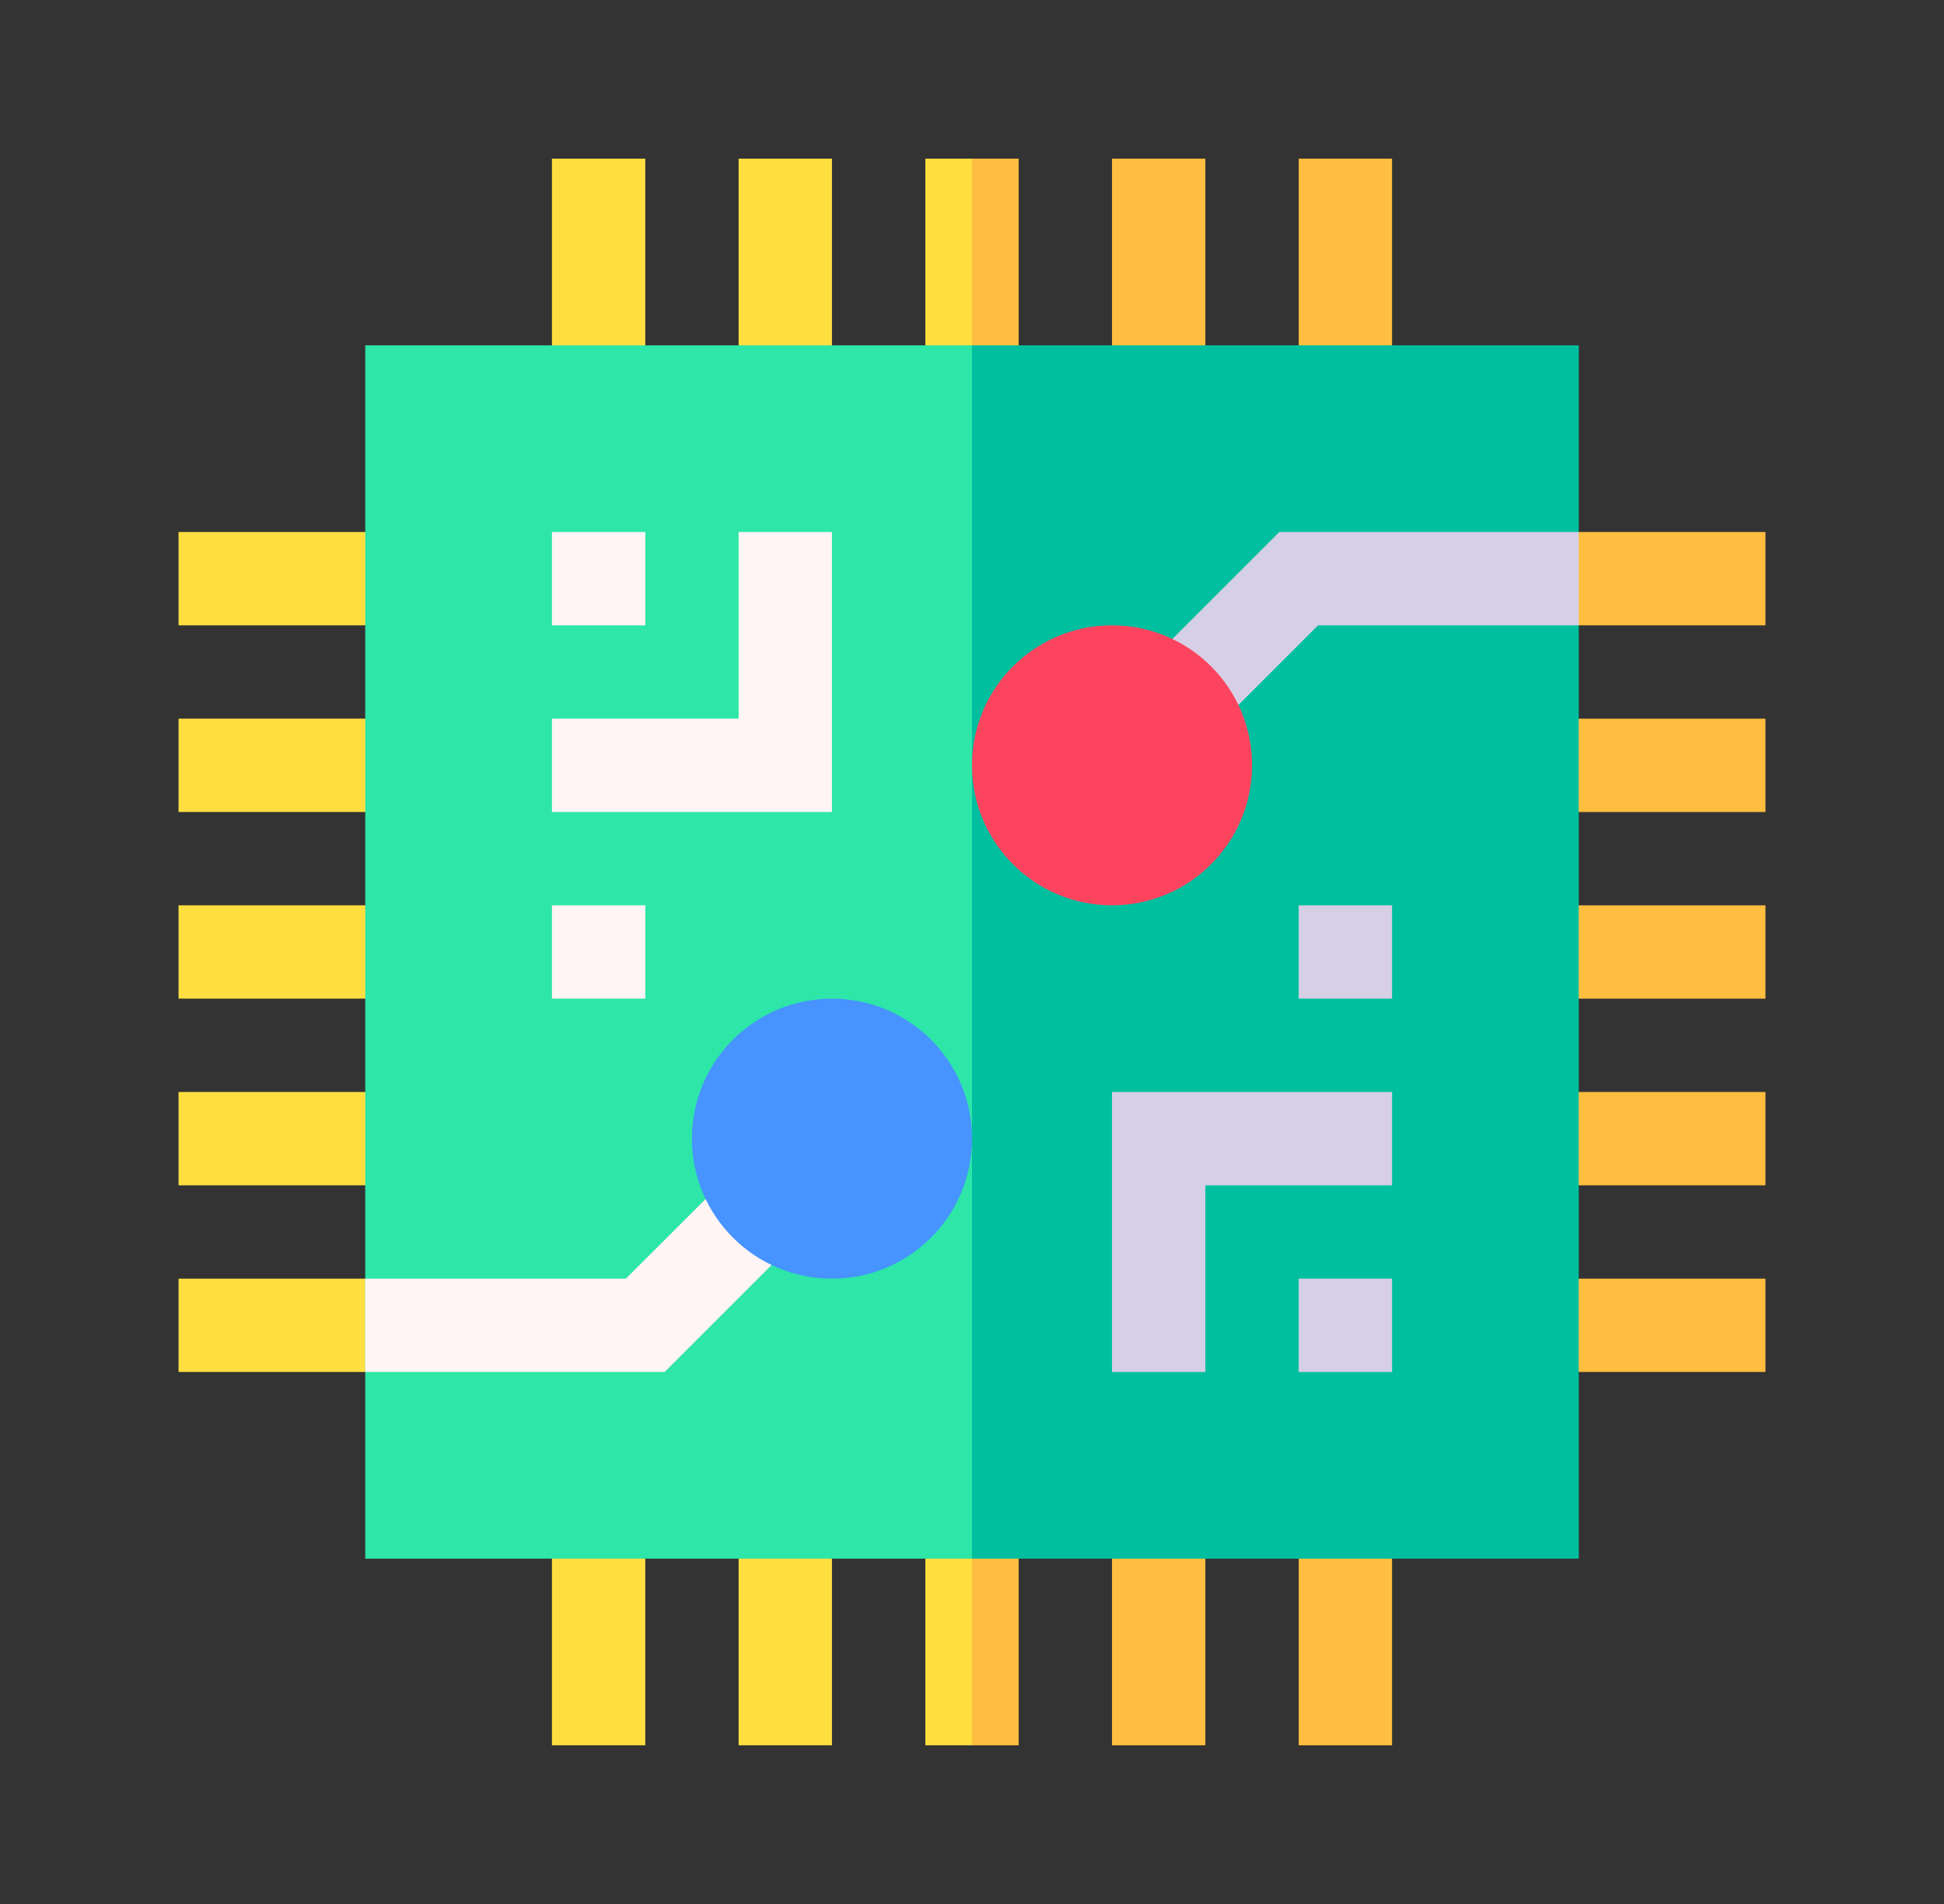 <svg width="49" height="48" viewBox="0 0 49 48" fill="none" xmlns="http://www.w3.org/2000/svg">
<rect x="0" y="0" width="49" height="48" fill="#333333" stroke="none"/>
<path d="M23.324 44H24.5L25.284 41.647L24.5 39.294L23.912 38.51L23.324 39.294V44Z" fill="#FFDF40"/>
<path d="M25.677 44V39.294L25.088 38.51L24.5 39.294V44H25.677Z" fill="#FFBE40"/>
<path d="M16.265 44H13.912V39.294L15.088 38.51L16.265 39.294V44ZM20.97 44H18.617V39.294L19.794 38.51L20.97 39.294V44Z" fill="#FFDF40"/>
<path d="M30.382 44H28.029V39.294L29.206 38.51L30.382 39.294V44ZM35.088 44H32.735V39.294L33.912 38.51L35.088 39.294V44Z" fill="#FFBE40"/>
<path d="M23.324 4V8.706L23.899 9.49L24.5 8.706L25.284 6.065L24.5 4H23.324Z" fill="#FFDF40"/>
<path d="M25.677 4H24.5V8.706L25.088 9.49L25.677 8.706V4Z" fill="#FFBE40"/>
<path d="M16.265 8.706L15.088 9.882L13.912 8.706V4H16.265V8.706ZM20.97 8.706L19.794 9.882L18.617 8.706V4H20.97V8.706Z" fill="#FFDF40"/>
<path d="M30.382 8.706L29.206 9.882L28.029 8.706V4H30.382V8.706ZM35.088 8.706L33.912 9.882L32.735 8.706V4H35.088V8.706ZM44.5 15.765H39.794L39.01 14.588L39.794 13.412H44.5V15.765ZM44.5 20.471H39.794L39.01 19.294L39.794 18.118H44.5V20.471ZM44.5 25.177H39.794L39.01 24L39.794 22.823H44.5V25.177ZM44.5 29.882H39.794L39.01 28.706L39.794 27.529H44.5V29.882ZM44.5 34.588H39.794L39.01 33.412L39.794 32.235H44.5V34.588Z" fill="#FFBE40"/>
<path d="M9.206 15.765H4.5V13.412H9.206L9.99 14.588L9.206 15.765ZM9.206 20.47H4.5V18.117H9.206L9.99 19.294L9.206 20.47ZM9.206 25.176H4.5V22.823H9.206L9.99 24L9.206 25.176ZM9.206 29.882H4.5V27.529H9.206L9.99 28.706L9.206 29.882ZM9.206 34.588H4.5V32.235H9.206L9.99 33.412L9.206 34.588Z" fill="#FFDF40"/>
<path d="M9.206 8.706V39.294H24.5L25.284 24L24.5 8.706H9.206Z" fill="#2DE6A8"/>
<path d="M39.794 8.706H24.5V39.294H39.794V15.765L39.01 14.588L39.794 13.412V8.706Z" fill="#00BF9F"/>
<path d="M29.692 17.612L29.55 16.11L32.248 13.412H39.794V15.765H33.222L31.214 17.773L29.692 17.612Z" fill="#D7CFE6"/>
<path d="M28.029 22.823C29.979 22.823 31.559 21.243 31.559 19.294C31.559 17.345 29.979 15.765 28.029 15.765C26.08 15.765 24.5 17.345 24.5 19.294C24.5 21.243 26.08 22.823 28.029 22.823Z" fill="#FD445F"/>
<path d="M19.31 30.465L19.45 31.89L16.752 34.588H9.206V32.235H15.777L17.786 30.227L19.31 30.465Z" fill="#FFF5F5"/>
<path d="M20.971 32.235C22.92 32.235 24.5 30.655 24.5 28.706C24.5 26.757 22.92 25.177 20.971 25.177C19.021 25.177 17.441 26.757 17.441 28.706C17.441 30.655 19.021 32.235 20.971 32.235Z" fill="#4793FF"/>
<path d="M13.912 13.412H16.265V15.765H13.912V13.412Z" fill="#FFF5F5"/>
<path d="M20.97 20.47H13.912V18.117H18.617V13.412H20.97V20.47ZM13.912 22.823H16.265V25.176H13.912V22.823Z" fill="#FFF5F5"/>
<path d="M32.735 32.235H35.088V34.588H32.735V32.235Z" fill="#D7CFE6"/>
<path d="M30.382 34.588H28.029V27.529H35.088V29.882H30.382V34.588ZM32.735 22.823H35.088V25.176H32.735V22.823Z" fill="#D7CFE6"/>
</svg>
